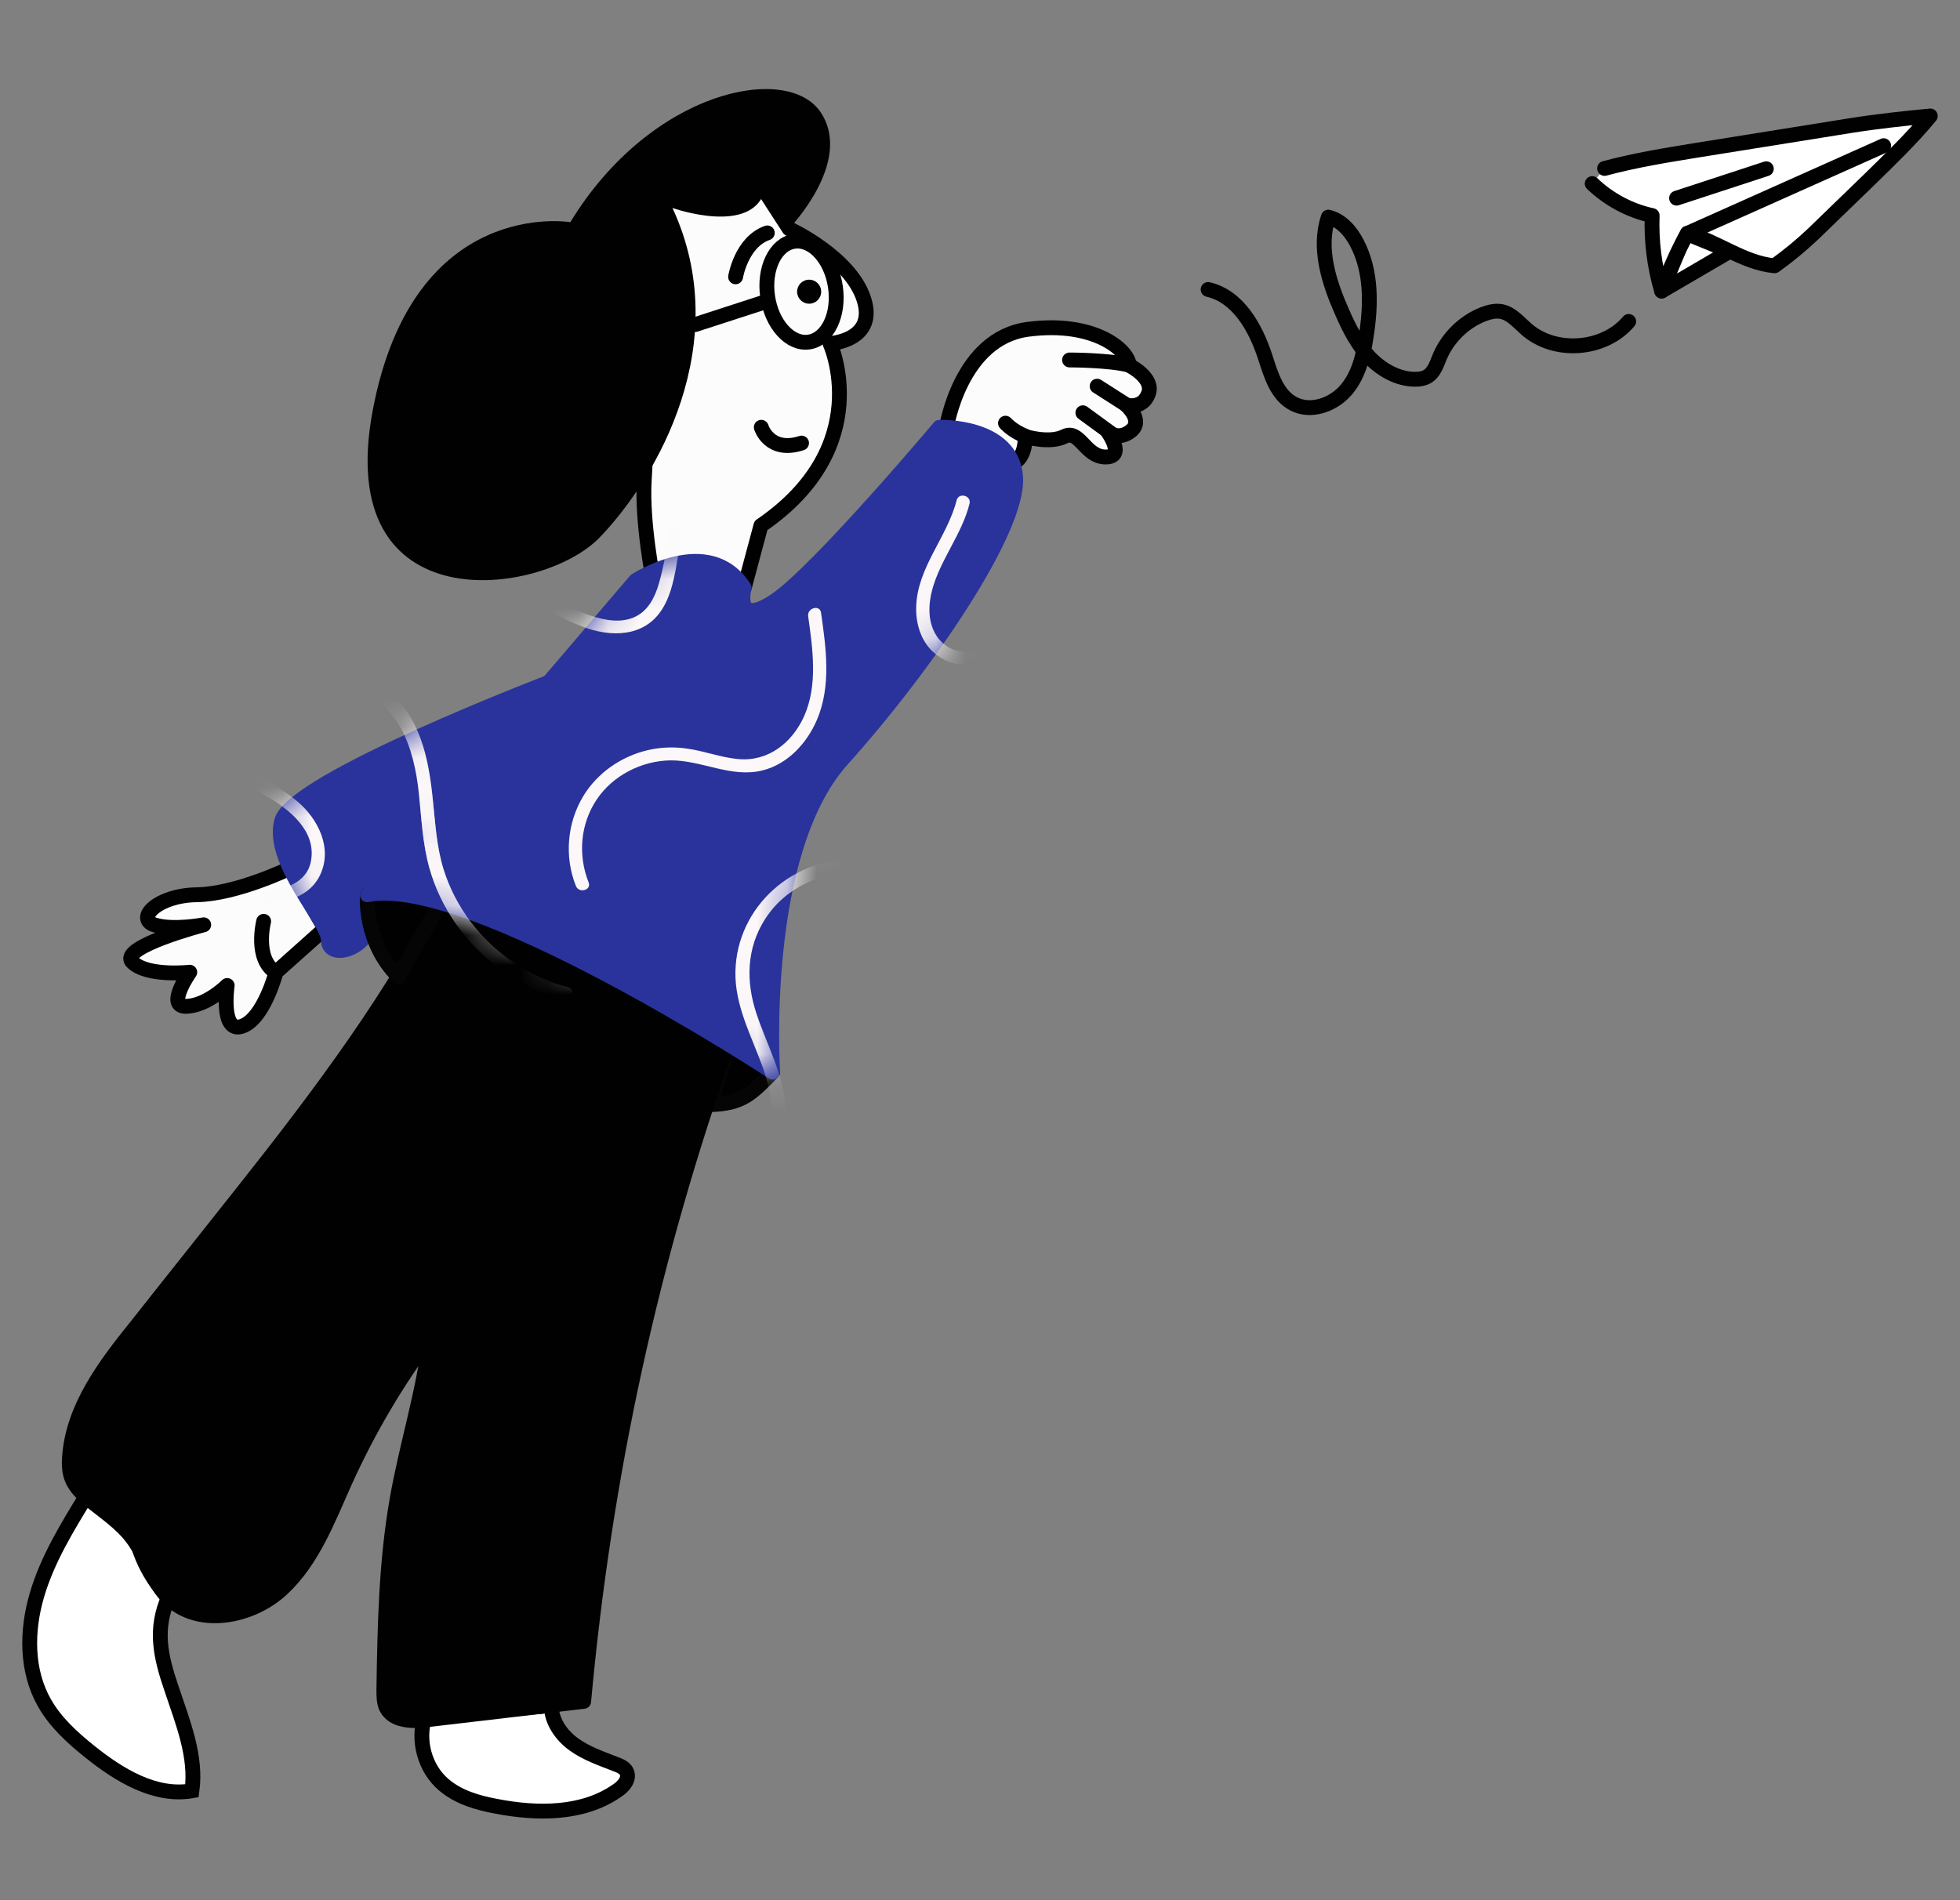 <svg width="66" height="64" viewBox="0 0 66 64" fill="none" xmlns="http://www.w3.org/2000/svg">
<rect x="0" y="0" width="66" height="64" fill="#808080" stroke="none"/>
<path d="M26.019 36.109C25.293 36.854 24.983 37.173 23.926 37.205L24.641 34.863L26.019 36.109Z" fill="#010101" stroke="#050505" stroke-width="0.5" stroke-miterlimit="10" stroke-linecap="round" stroke-linejoin="round"/>
<path d="M26.574 7.706C26.574 7.706 28.613 8.643 29.083 10.059C29.553 11.475 27.951 11.57 27.951 11.57C27.951 11.57 29.532 15.03 25.623 17.702L25.058 19.81C25.058 19.81 23.862 18.384 22.003 19.565C22.003 19.565 21.608 17.596 21.694 16.169L22.217 6.759L25.431 5.939L26.574 7.706Z" fill="#FCFCFC" stroke="#010101" stroke-width="0.5" stroke-miterlimit="10" stroke-linecap="round" stroke-linejoin="round"/>
<path d="M19.205 7.483C19.205 7.483 13.919 6.589 12.552 13.817C11.185 21.045 18.266 20.108 20.199 18.096C22.132 16.084 24.748 11.549 22.644 7.004C22.644 7.004 25.357 7.972 25.763 6.376L26.574 7.696C26.574 7.696 28.753 5.449 27.632 3.778C26.51 2.107 21.918 3.033 19.205 7.483Z" fill="#010101"/>
<path d="M23.413 10.931L25.837 10.144" stroke="#010101" stroke-width="0.5" stroke-miterlimit="10" stroke-linecap="round" stroke-linejoin="round"/>
<path d="M27.239 11.52C27.869 11.428 28.269 10.594 28.131 9.658C27.994 8.721 27.371 8.036 26.741 8.128C26.111 8.22 25.712 9.054 25.849 9.991C25.987 10.927 26.609 11.612 27.239 11.52Z" fill="#FCFCFC" stroke="#010101" stroke-width="0.5" stroke-miterlimit="10" stroke-linecap="round" stroke-linejoin="round"/>
<path d="M27.247 10.229C27.471 10.229 27.652 10.048 27.652 9.824C27.652 9.601 27.471 9.42 27.247 9.42C27.023 9.42 26.841 9.601 26.841 9.824C26.841 10.048 27.023 10.229 27.247 10.229Z" fill="#010101"/>
<path d="M9.764 29.242C9.764 29.242 7.97 30.115 6.625 30.136C5.279 30.158 4.574 30.945 5.194 31.148C5.813 31.35 6.86 31.148 6.86 31.148C6.86 31.148 3.966 31.904 4.457 32.404C4.959 32.904 6.39 32.745 6.39 32.745C6.39 32.745 5.567 33.916 6.272 33.894C6.977 33.873 7.65 33.192 7.65 33.192C7.65 33.192 7.415 34.82 8.152 34.565C8.888 34.309 9.294 32.745 9.294 32.745L10.939 31.276L9.764 29.242Z" fill="#FCFCFC" stroke="#010101" stroke-width="0.5" stroke-miterlimit="10" stroke-linecap="round" stroke-linejoin="round"/>
<path d="M24.77 9.324C24.77 9.324 24.962 8.153 25.837 7.844L24.77 9.324Z" fill="#FCFCFC"/>
<path d="M24.77 9.324C24.77 9.324 24.962 8.153 25.837 7.844" stroke="#010101" stroke-width="0.5" stroke-miterlimit="10" stroke-linecap="round" stroke-linejoin="round"/>
<path d="M25.635 14.391C25.635 14.391 25.902 15.275 26.991 14.923L25.635 14.391Z" fill="#FCFCFC"/>
<path d="M25.635 14.391C25.635 14.391 25.902 15.275 26.991 14.923" stroke="#010101" stroke-width="0.5" stroke-miterlimit="10" stroke-linecap="round" stroke-linejoin="round"/>
<path d="M2.908 50.384C2.257 51.448 1.595 52.523 1.242 53.727C0.89 54.929 0.879 56.271 1.498 57.357C1.872 58.017 2.449 58.538 3.036 59.007C4.019 59.794 5.225 60.529 6.464 60.316C6.624 59.156 6.154 58.006 5.781 56.888C5.396 55.77 5.204 54.866 5.674 53.801C5.674 53.801 4.99 53.13 4.67 52.098C4.35 51.065 2.908 50.384 2.908 50.384Z" fill="white" stroke="#010101" stroke-width="0.5"/>
<path d="M18.564 57.442C18.564 57.964 18.895 58.443 19.322 58.752C19.75 59.06 20.252 59.231 20.743 59.422C20.892 59.476 21.052 59.55 21.106 59.689C21.202 59.923 20.999 60.168 20.785 60.306C19.632 61.115 18.094 61.104 16.717 60.838C16.076 60.721 15.425 60.53 14.934 60.104C14.303 59.561 14.047 58.624 14.303 57.826L18.564 57.442Z" fill="white" stroke="#010101" stroke-width="0.5"/>
<path d="M18.478 22.982C18.478 22.982 9.871 26.272 9.487 27.645C9.102 29.018 11.057 31.009 11.057 31.659C11.057 32.308 12.231 31.999 12.413 31.254" fill="#29339B"/>
<path d="M18.478 22.982C18.478 22.982 9.871 26.272 9.487 27.645C9.102 29.018 11.057 31.009 11.057 31.659C11.057 32.308 12.231 31.999 12.413 31.254" stroke="#29339B" stroke-width="0.5" stroke-miterlimit="10" stroke-linecap="round" stroke-linejoin="round"/>
<path d="M24.502 35.15C21.939 42.357 20.348 49.692 19.654 57.304C17.902 57.506 16.14 57.719 14.389 57.921C13.876 57.985 13.246 57.974 13.011 57.517C12.926 57.336 12.926 57.123 12.926 56.931C12.958 54.781 13 52.609 13.374 50.49C13.695 48.66 14.271 46.882 14.485 45.029C13.353 46.541 12.392 48.18 11.612 49.905C11.035 51.193 10.523 52.566 9.487 53.525C8.451 54.483 6.657 54.813 5.663 53.812C5.119 53.258 4.937 52.449 4.478 51.832C4.083 51.289 3.495 50.916 2.983 50.49C2.769 50.309 2.556 50.107 2.438 49.841C2.331 49.596 2.321 49.33 2.342 49.064C2.46 47.403 3.538 45.977 4.585 44.678C5.802 43.134 7.03 41.602 8.248 40.058C10.651 37.024 13.492 33.277 15.126 29.774C15.126 29.764 22.217 32.851 24.502 35.15Z" fill="#010101" stroke="#010101" stroke-width="0.5" stroke-miterlimit="10" stroke-linecap="round" stroke-linejoin="round"/>
<path d="M8.878 31.031C8.878 31.031 8.558 32.298 9.283 32.745L8.878 31.031Z" fill="#FCFCFC"/>
<path d="M8.878 31.031C8.878 31.031 8.558 32.298 9.283 32.745" stroke="#010101" stroke-width="0.5" stroke-miterlimit="10" stroke-linecap="round" stroke-linejoin="round"/>
<path d="M31.872 14.391C31.872 14.391 32.341 11.389 34.616 11.091C36.901 10.793 38.023 11.836 38.023 12.305C38.023 12.305 38.866 12.72 38.674 13.252C38.482 13.795 37.926 13.646 37.926 13.646C37.926 13.646 38.524 14.168 38.076 14.519C37.627 14.87 37.286 14.519 37.286 14.519C37.286 14.519 37.926 15.392 37.232 15.392C36.538 15.392 36.357 14.445 35.844 14.7C35.331 14.956 34.52 14.7 34.52 14.7C34.52 14.7 34.563 15.424 34.093 15.605" fill="#FCFCFC"/>
<path d="M31.872 14.391C31.872 14.391 32.341 11.389 34.616 11.091C36.901 10.793 38.023 11.836 38.023 12.305C38.023 12.305 38.866 12.72 38.674 13.252C38.482 13.795 37.926 13.646 37.926 13.646C37.926 13.646 38.524 14.168 38.076 14.519C37.627 14.87 37.286 14.519 37.286 14.519C37.286 14.519 37.926 15.392 37.232 15.392C36.538 15.392 36.357 14.445 35.844 14.7C35.331 14.956 34.52 14.7 34.52 14.7C34.52 14.7 34.563 15.424 34.093 15.605" stroke="#010101" stroke-width="0.5" stroke-miterlimit="10" stroke-linecap="round" stroke-linejoin="round"/>
<path d="M33.858 14.253C33.858 14.253 34.093 14.52 34.53 14.691L33.858 14.253Z" fill="#FCFCFC"/>
<path d="M33.858 14.253C33.858 14.253 34.093 14.52 34.53 14.691" stroke="#010101" stroke-width="0.5" stroke-miterlimit="10" stroke-linecap="round" stroke-linejoin="round"/>
<path d="M36.464 13.902L37.425 14.604" stroke="#010101" stroke-width="0.5" stroke-miterlimit="10" stroke-linecap="round" stroke-linejoin="round"/>
<path d="M12.37 30.136C12.37 30.136 12.232 31.711 13.417 32.893L14.933 30.232C14.933 30.221 12.872 29.508 12.37 30.136Z" fill="#010101" stroke="#050505" stroke-width="0.5" stroke-miterlimit="10" stroke-linecap="round" stroke-linejoin="round"/>
<path d="M36.944 13.007L37.927 13.635" stroke="#010101" stroke-width="0.5" stroke-miterlimit="10" stroke-linecap="round" stroke-linejoin="round"/>
<path d="M36.015 12.124C36.015 12.124 37.329 12.124 38.012 12.295L36.015 12.124Z" fill="#FCFCFC"/>
<path d="M36.015 12.124C36.015 12.124 37.329 12.124 38.012 12.295" stroke="#010101" stroke-width="0.5" stroke-miterlimit="10" stroke-linecap="round" stroke-linejoin="round"/>
<path d="M12.37 30.136L21.405 19.554C21.405 19.554 23.872 17.947 25.058 19.799C25.058 19.799 24.684 21.204 26.137 20.204C27.589 19.203 31.637 14.391 31.637 14.391C31.637 14.391 34.093 14.306 34.2 16.084C34.306 17.862 31.188 22.429 28.358 25.58C25.528 28.731 26.019 36.108 26.019 36.108C26.019 36.108 15.831 29.433 12.37 30.136Z" fill="#29339B" stroke="#29339B" stroke-width="0.5" stroke-miterlimit="10" stroke-linecap="round" stroke-linejoin="round"/>
<mask id="mask0_701_5309" style="mask-type:alpha" maskUnits="userSpaceOnUse" x="12" y="14" width="23" height="23">
<path d="M12.37 30.136L21.405 19.554C21.405 19.554 23.872 17.947 25.058 19.799C25.058 19.799 24.684 21.204 26.137 20.204C27.589 19.203 31.637 14.391 31.637 14.391C31.637 14.391 34.093 14.306 34.2 16.084C34.306 17.862 31.188 22.429 28.358 25.58C25.528 28.731 26.019 36.108 26.019 36.108C26.019 36.108 15.831 29.433 12.37 30.136Z" fill="#29339B" stroke="#29339B" stroke-width="0.5" stroke-miterlimit="10" stroke-linecap="round" stroke-linejoin="round"/>
</mask>
<g mask="url(#mask0_701_5309)">
<path d="M5.343 19.764C4.757 21.017 5.758 22.314 6.944 22.74C8.504 23.3 10.194 22.731 11.777 23.153C13.431 23.598 13.941 25.192 14.103 26.707C14.193 27.551 14.229 28.413 14.459 29.239C14.64 29.892 14.937 30.514 15.32 31.073C16.195 32.335 17.503 33.281 19.004 33.681C19.284 33.756 19.405 33.325 19.126 33.254C17.823 32.908 16.66 32.117 15.852 31.051C15.451 30.518 15.136 29.918 14.937 29.279C14.694 28.497 14.653 27.675 14.568 26.867C14.432 25.547 14.144 24.077 12.989 23.238C11.768 22.349 10.163 22.589 8.747 22.572C7.904 22.563 6.962 22.46 6.308 21.879C5.789 21.417 5.42 20.666 5.735 19.995C5.852 19.729 5.465 19.507 5.343 19.764Z" fill="#FCF7F8"/>
<path d="M19.82 29.718C19.455 28.799 19.541 27.746 20.099 26.92C20.636 26.12 21.605 25.623 22.579 25.61C23.63 25.601 24.622 26.214 25.681 25.947C26.529 25.734 27.169 25.032 27.503 24.259C27.998 23.113 27.818 21.83 27.647 20.635C27.606 20.355 27.174 20.475 27.214 20.755C27.367 21.856 27.548 23.087 27.07 24.139C26.664 25.023 25.866 25.663 24.847 25.565C24.279 25.512 23.738 25.303 23.174 25.219C22.715 25.148 22.255 25.161 21.804 25.268C20.916 25.476 20.113 26.036 19.644 26.809C19.094 27.715 18.999 28.861 19.392 29.838C19.491 30.1 19.928 29.985 19.82 29.718Z" fill="#FCF7F8"/>
<path d="M28.952 28.957C26.743 28.806 24.804 30.534 24.764 32.724C24.741 33.87 25.305 34.892 25.683 35.944C26.089 37.068 26.148 38.245 25.607 39.338C25.043 40.475 23.957 41.261 22.708 41.51C22.424 41.568 22.545 41.994 22.829 41.936C24.989 41.514 26.567 39.565 26.463 37.384C26.409 36.229 25.832 35.22 25.476 34.15C25.111 33.062 25.133 31.933 25.769 30.947C26.45 29.886 27.703 29.317 28.961 29.402C29.241 29.424 29.241 28.975 28.952 28.957Z" fill="#FCF7F8"/>
<path d="M14.856 16.908C15.902 18.738 17.602 20.328 19.604 21.101C20.559 21.47 21.686 21.47 22.291 20.528C22.557 20.115 22.669 19.622 22.76 19.147C22.872 18.525 22.962 17.894 23.026 17.264C23.183 15.753 23.197 14.23 23.08 12.72C23.057 12.435 22.606 12.435 22.629 12.72C22.724 13.91 22.733 15.105 22.656 16.295C22.584 17.41 22.494 18.587 22.183 19.666C22.056 20.102 21.84 20.55 21.407 20.764C20.938 20.999 20.375 20.897 19.897 20.737C18.963 20.422 18.08 19.835 17.34 19.205C16.497 18.489 15.794 17.637 15.248 16.686C15.104 16.437 14.712 16.659 14.856 16.908Z" fill="#FCF7F8"/>
<path d="M32.214 16.848C31.898 18.087 30.902 19.096 30.852 20.41C30.829 20.965 30.992 21.552 31.407 21.947C31.79 22.307 32.322 22.476 32.84 22.347C33.12 22.276 33.003 21.845 32.719 21.921C32.259 22.036 31.79 21.801 31.542 21.423C31.24 20.97 31.253 20.375 31.389 19.868C31.664 18.847 32.385 18.003 32.646 16.972C32.723 16.692 32.286 16.573 32.214 16.848Z" fill="#FCF7F8"/>
</g>
<path d="M58.25 8.462L55.954 9.803L56.763 7.855L58.25 8.462Z" fill="white" stroke="#010101" stroke-width="0.5" stroke-miterlimit="10" stroke-linecap="round" stroke-linejoin="round"/>
<path d="M40.682 9.75C41.697 9.985 42.284 11.039 42.605 12.029C42.797 12.625 43 13.317 43.566 13.604C44.142 13.902 44.89 13.636 45.317 13.146C45.745 12.657 45.905 11.997 46.001 11.347C46.172 10.283 46.193 9.144 45.691 8.186C45.488 7.792 45.168 7.419 44.73 7.313C44.377 8.367 44.751 9.516 45.2 10.528C45.435 11.07 45.712 11.603 46.108 12.029C46.513 12.454 47.069 12.774 47.656 12.774C47.795 12.774 47.934 12.752 48.051 12.689C48.297 12.55 48.382 12.252 48.489 11.997C48.767 11.358 49.301 10.836 49.952 10.581C50.155 10.506 50.369 10.453 50.572 10.496C50.903 10.57 51.138 10.858 51.394 11.081C52.355 11.933 54.021 11.805 54.844 10.826" stroke="#010101" stroke-width="0.5" stroke-miterlimit="10" stroke-linecap="round" stroke-linejoin="round"/>
<path d="M53.615 6.184C54.171 6.717 54.886 7.1 55.634 7.26C55.602 8.122 55.709 8.984 55.954 9.804C56.189 9.133 56.478 8.484 56.819 7.856C57.834 8.133 58.71 8.856 59.756 8.952C60.215 8.622 60.643 8.271 61.059 7.877C61.689 7.27 62.319 6.653 62.95 6.046C63.654 5.354 64.37 4.673 65 3.906C64.114 3.991 63.217 4.087 62.341 4.226C60.611 4.502 58.891 4.779 57.161 5.056C56.114 5.226 55.057 5.397 54.032 5.673" fill="white"/>
<path d="M53.615 6.184C54.171 6.717 54.886 7.1 55.634 7.26C55.602 8.122 55.709 8.984 55.954 9.804C56.189 9.133 56.478 8.484 56.819 7.856C57.834 8.133 58.71 8.856 59.756 8.952C60.215 8.622 60.643 8.271 61.059 7.877C61.689 7.27 62.319 6.653 62.95 6.046C63.654 5.354 64.37 4.673 65 3.906C64.114 3.991 63.217 4.087 62.341 4.226C60.611 4.502 58.891 4.779 57.161 5.056C56.114 5.226 55.057 5.397 54.032 5.673" stroke="#010101" stroke-width="0.5" stroke-miterlimit="10" stroke-linecap="round" stroke-linejoin="round"/>
<path d="M56.456 6.674L59.478 5.684" stroke="#010101" stroke-width="0.5" stroke-miterlimit="10" stroke-linecap="round" stroke-linejoin="round"/>
<path d="M56.83 7.856L63.429 4.907" stroke="#010101" stroke-width="0.5" stroke-miterlimit="10" stroke-linecap="round" stroke-linejoin="round"/>
<mask id="mask1_701_5309" style="mask-type:alpha" maskUnits="userSpaceOnUse" x="9" y="22" width="10" height="11">
<path d="M18.478 22.982C18.478 22.982 9.871 26.272 9.487 27.645C9.102 29.018 11.057 31.009 11.057 31.659C11.057 32.308 12.231 31.999 12.413 31.254" fill="#29339B"/>
<path d="M18.478 22.982C18.478 22.982 9.871 26.272 9.487 27.645C9.102 29.018 11.057 31.009 11.057 31.659C11.057 32.308 12.231 31.999 12.413 31.254" stroke="#29339B" stroke-width="0.5" stroke-miterlimit="10" stroke-linecap="round" stroke-linejoin="round"/>
</mask>
<g mask="url(#mask1_701_5309)">
<path d="M5.343 19.764C4.757 21.017 5.758 22.314 6.944 22.74C8.504 23.3 10.194 22.731 11.777 23.153C13.431 23.598 13.941 25.192 14.103 26.707C14.193 27.551 14.229 28.413 14.459 29.239C14.64 29.892 14.937 30.514 15.32 31.073C16.195 32.335 17.503 33.281 19.004 33.681C19.284 33.756 19.405 33.325 19.126 33.254C17.823 32.908 16.66 32.117 15.852 31.051C15.451 30.518 15.136 29.918 14.937 29.279C14.694 28.497 14.653 27.675 14.568 26.867C14.432 25.547 14.144 24.077 12.989 23.238C11.768 22.349 10.163 22.589 8.747 22.572C7.904 22.563 6.962 22.46 6.308 21.879C5.789 21.417 5.42 20.666 5.735 19.995C5.852 19.729 5.465 19.507 5.343 19.764Z" fill="#FCF7F8"/>
<path d="M3.268 25.161C5.229 25.485 7.258 25.819 8.994 26.827C9.756 27.271 10.639 27.982 10.477 28.968C10.315 29.963 9.111 30.025 8.304 30.123C7.033 30.278 5.766 30.429 4.494 30.585C4.21 30.62 4.206 31.064 4.494 31.029C5.784 30.873 7.069 30.718 8.358 30.558C9.228 30.451 10.346 30.371 10.775 29.479C11.207 28.581 10.725 27.595 10.017 26.996C9.192 26.298 8.137 25.858 7.114 25.534C5.896 25.148 4.634 24.939 3.376 24.73C3.106 24.686 2.984 25.112 3.268 25.161Z" fill="#FCF7F8"/>
</g>
</svg>

